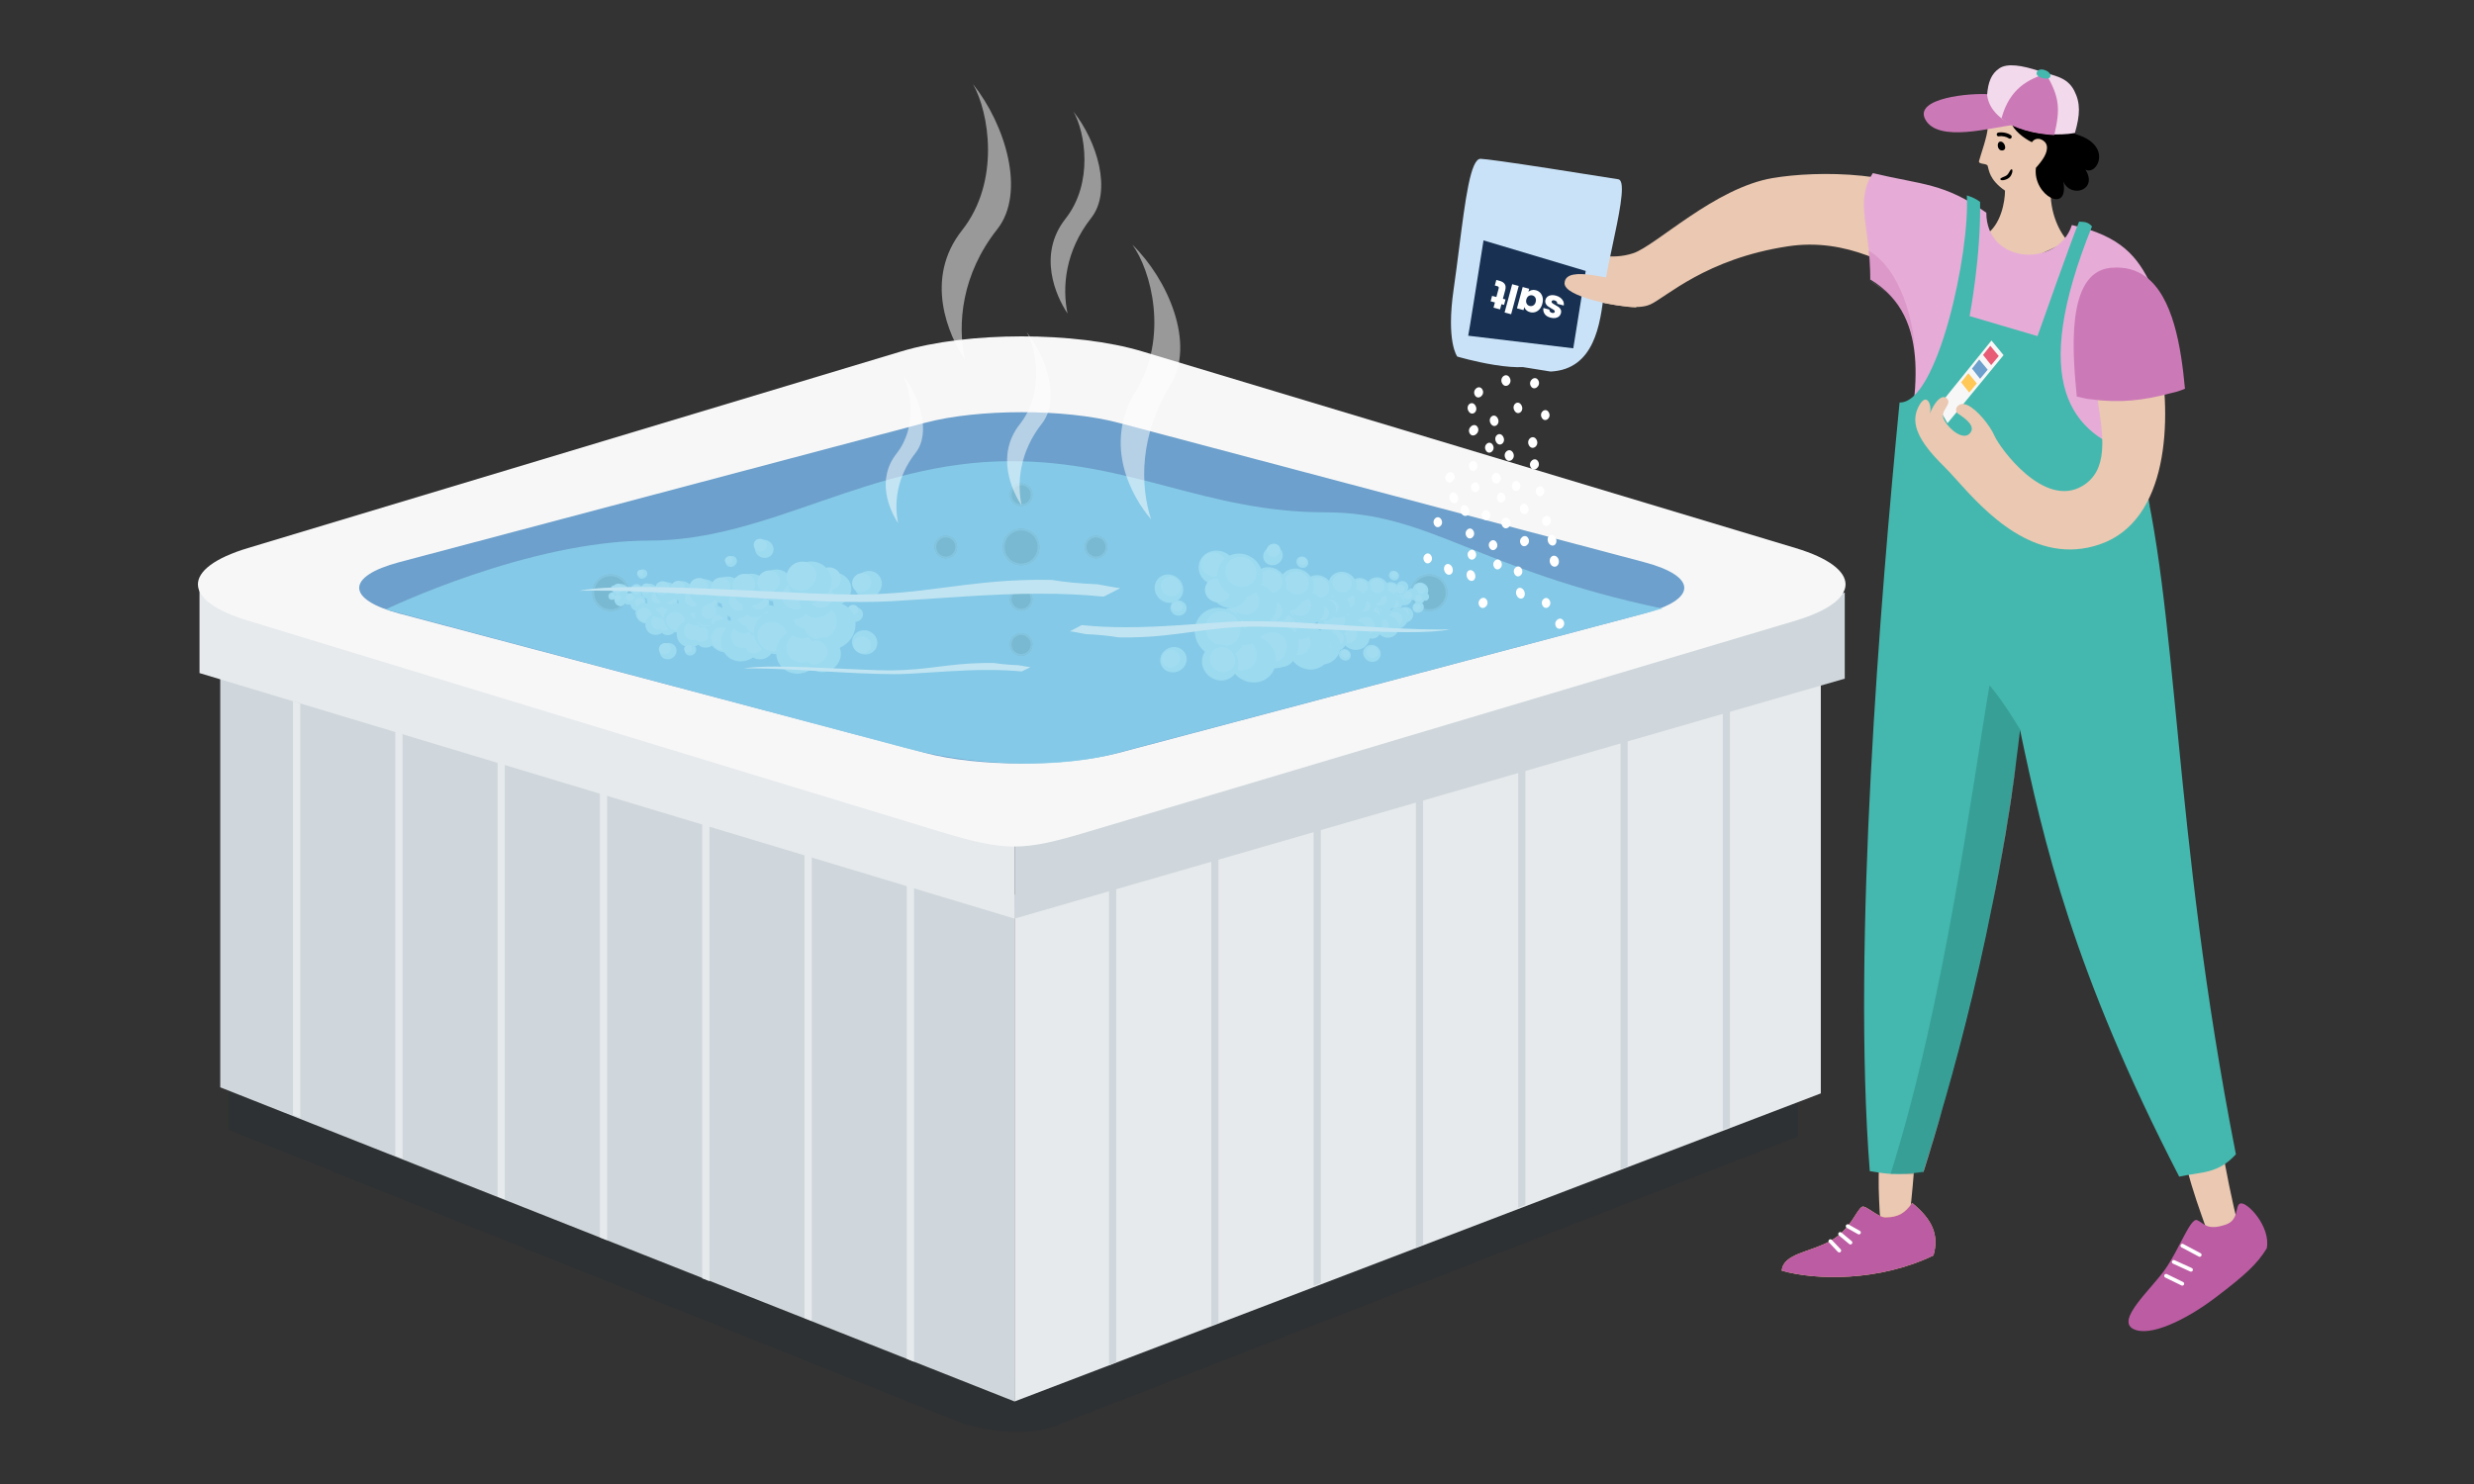 <svg width="1000" height="600" viewBox="0 0 1000 600" fill="none" xmlns="http://www.w3.org/2000/svg">
<rect x="0" y="0" width="1000" height="600" fill="#333333" stroke="none"/>
<path d="M92.51 456.938L389.15 575.636C389.15 575.636 412.987 583.308 429.041 575.636L726.818 459.613V441.226L409.582 557.88L92.51 434.317" fill="#2E3133"/>
<path d="M89.025 439.619V272.956L410.086 366.989V566.634L89.025 439.619Z" fill="#CFD7DC"/>
<path d="M410.086 566.634V361.726L735.982 262.781V442.075L410.086 566.634Z" fill="#E6EAED"/>
<path fill-rule="evenodd" clip-rule="evenodd" d="M699.273 455.65L699.273 287.404L696.355 288.342V456.695L699.273 455.65Z" fill="#CFD7DC"/>
<path fill-rule="evenodd" clip-rule="evenodd" d="M657.925 471.675L657.925 299.078L655.006 300.041V472.747L657.925 471.675Z" fill="#CFD7DC"/>
<path fill-rule="evenodd" clip-rule="evenodd" d="M616.574 487.22L616.574 310.755L613.655 311.739V488.316L616.574 487.22Z" fill="#CFD7DC"/>
<path fill-rule="evenodd" clip-rule="evenodd" d="M575.225 503.243L575.225 321.943L572.306 322.955V504.369L575.225 503.243Z" fill="#CFD7DC"/>
<path fill-rule="evenodd" clip-rule="evenodd" d="M533.875 518.788L533.875 334.104L530.956 335.134V519.935L533.875 518.788Z" fill="#CFD7DC"/>
<path fill-rule="evenodd" clip-rule="evenodd" d="M492.524 534.814L492.524 345.779L489.606 346.834V535.988L492.524 534.814Z" fill="#CFD7DC"/>
<path fill-rule="evenodd" clip-rule="evenodd" d="M451.175 550.84L451.175 357.454L448.256 358.533V552.041L451.175 550.84Z" fill="#CFD7DC"/>
<path fill-rule="evenodd" clip-rule="evenodd" d="M118.431 450.789L118.431 283.51L121.349 284.443V451.828L118.431 450.789Z" fill="#E6EAED"/>
<path fill-rule="evenodd" clip-rule="evenodd" d="M159.78 467.292L159.78 294.211L162.699 295.177V468.367L159.78 467.292Z" fill="#E6EAED"/>
<path fill-rule="evenodd" clip-rule="evenodd" d="M201.131 483.811L201.131 307.346L204.05 308.33V484.907L201.131 483.811Z" fill="#E6EAED"/>
<path fill-rule="evenodd" clip-rule="evenodd" d="M242.48 500.329L242.48 320.479L245.399 321.483V501.446L242.48 500.329Z" fill="#E6EAED"/>
<path fill-rule="evenodd" clip-rule="evenodd" d="M283.83 516.841L283.83 332.641L286.749 333.669V517.986L283.83 516.841Z" fill="#E6EAED"/>
<path fill-rule="evenodd" clip-rule="evenodd" d="M325.18 532.869L325.18 344.318L328.098 345.37V534.041L325.18 532.869Z" fill="#E6EAED"/>
<path fill-rule="evenodd" clip-rule="evenodd" d="M366.53 549.389L366.53 357.454L369.449 358.524V550.582L366.53 549.389Z" fill="#E6EAED"/>
<path d="M80.645 272.129V236.993L410.087 336.276V371.413L80.645 272.129Z" fill="#E6EAED"/>
<path d="M410.088 371.414V336.278L745.654 239.573V274.387L410.088 371.414Z" fill="#CFD7DC"/>
<path d="M100.169 250.917C73.277 242.82 73.277 229.692 100.169 221.596L364.294 142.073C391.187 133.976 434.788 133.976 461.681 142.073L725.806 221.596C752.698 229.692 752.698 242.82 725.806 250.917L440.065 336.19C413.172 344.287 406.678 344.287 379.786 336.19L100.169 250.917Z" fill="#F7F7F7"/>
<path d="M161.408 248.058C139.78 242.322 139.78 233.022 161.408 227.286L373.826 170.95C395.454 165.214 430.52 165.214 452.148 170.95L664.567 227.286C686.195 233.022 686.195 242.322 664.567 248.058L452.148 304.395C430.52 310.131 395.454 310.131 373.826 304.395L161.408 248.058Z" fill="#6DA0CC"/>
<g opacity="0.5">
<path d="M412.749 195.46C415.276 195.46 417.325 197.509 417.325 200.036C417.325 202.564 415.276 204.612 412.749 204.612C410.222 204.612 408.173 202.564 408.173 200.036C408.173 197.509 410.222 195.46 412.749 195.46Z" fill="black"/>
<path d="M412.749 196.164C410.614 196.164 408.877 197.901 408.877 200.036C408.877 202.171 410.614 203.908 412.749 203.908C414.884 203.908 416.621 202.171 416.621 200.036C416.621 197.901 414.884 196.164 412.749 196.164ZM412.749 195.46C415.276 195.46 417.325 197.509 417.325 200.036C417.325 202.564 415.276 204.612 412.749 204.612C410.222 204.612 408.173 202.564 408.173 200.036C408.173 197.509 410.222 195.46 412.749 195.46Z" fill="#707070"/>
<path d="M412.748 213.764C416.831 213.764 420.14 217.073 420.14 221.155C420.14 225.238 416.831 228.547 412.748 228.547C408.666 228.547 405.356 225.238 405.356 221.155C405.356 217.073 408.666 213.764 412.748 213.764Z" fill="black"/>
<path d="M412.748 214.468C409.061 214.468 406.06 217.468 406.06 221.155C406.06 224.843 409.061 227.843 412.748 227.843C416.436 227.843 419.436 224.843 419.436 221.155C419.436 217.468 416.436 214.468 412.748 214.468ZM412.748 213.764C416.831 213.764 420.14 217.073 420.14 221.155C420.14 225.238 416.831 228.547 412.748 228.547C408.666 228.547 405.356 225.238 405.356 221.155C405.356 217.073 408.666 213.764 412.748 213.764Z" fill="#707070"/>
<path d="M246.863 232.25C250.945 232.25 254.254 235.56 254.254 239.642C254.254 243.725 250.945 247.034 246.863 247.034C242.78 247.034 239.471 243.725 239.471 239.642C239.471 235.56 242.78 232.25 246.863 232.25Z" fill="black"/>
<path d="M246.863 232.954C243.175 232.954 240.175 235.955 240.175 239.642C240.175 243.33 243.175 246.33 246.863 246.33C250.55 246.33 253.55 243.33 253.55 239.642C253.55 235.955 250.55 232.954 246.863 232.954ZM246.863 232.25C250.945 232.25 254.254 235.56 254.254 239.642C254.254 243.725 250.945 247.034 246.863 247.034C242.78 247.034 239.471 243.725 239.471 239.642C239.471 235.56 242.78 232.25 246.863 232.25Z" fill="#707070"/>
<path d="M577.661 232.25C581.744 232.25 585.053 235.56 585.053 239.642C585.053 243.725 581.744 247.034 577.661 247.034C573.579 247.034 570.27 243.725 570.27 239.642C570.27 235.56 573.579 232.25 577.661 232.25Z" fill="black"/>
<path d="M577.661 232.954C573.974 232.954 570.974 235.955 570.974 239.642C570.974 243.33 573.974 246.33 577.661 246.33C581.349 246.33 584.349 243.33 584.349 239.642C584.349 235.955 581.349 232.954 577.661 232.954ZM577.661 232.25C581.744 232.25 585.053 235.56 585.053 239.642C585.053 243.725 581.744 247.034 577.661 247.034C573.579 247.034 570.27 243.725 570.27 239.642C570.27 235.56 573.579 232.25 577.661 232.25Z" fill="#707070"/>
<path d="M412.749 237.7C415.276 237.7 417.325 239.749 417.325 242.276C417.325 244.803 415.276 246.852 412.749 246.852C410.222 246.852 408.173 244.803 408.173 242.276C408.173 239.749 410.222 237.7 412.749 237.7Z" fill="black"/>
<path d="M412.749 238.404C410.614 238.404 408.877 240.141 408.877 242.276C408.877 244.411 410.614 246.148 412.749 246.148C414.884 246.148 416.621 244.411 416.621 242.276C416.621 240.141 414.884 238.404 412.749 238.404ZM412.749 237.7C415.276 237.7 417.325 239.749 417.325 242.276C417.325 244.803 415.276 246.852 412.749 246.852C410.222 246.852 408.173 244.803 408.173 242.276C408.173 239.749 410.222 237.7 412.749 237.7Z" fill="#707070"/>
<path d="M377.72 221.157C377.72 218.63 379.768 216.581 382.296 216.581C384.823 216.581 386.871 218.63 386.871 221.157C386.871 223.684 384.823 225.733 382.296 225.733C379.768 225.733 377.72 223.684 377.72 221.157Z" fill="black"/>
<path d="M378.424 221.157C378.424 223.292 380.161 225.029 382.296 225.029C384.431 225.029 386.168 223.292 386.168 221.157C386.168 219.022 384.431 217.285 382.296 217.285C380.161 217.285 378.424 219.022 378.424 221.157ZM377.72 221.157C377.72 218.63 379.768 216.581 382.296 216.581C384.823 216.581 386.871 218.63 386.871 221.157C386.871 223.684 384.823 225.733 382.296 225.733C379.768 225.733 377.72 223.684 377.72 221.157Z" fill="#707070"/>
<path d="M438.443 221.157C438.443 218.63 440.492 216.581 443.019 216.581C445.546 216.581 447.595 218.63 447.595 221.157C447.595 223.684 445.546 225.733 443.019 225.733C440.492 225.733 438.443 223.684 438.443 221.157Z" fill="black"/>
<path d="M439.147 221.157C439.147 223.292 440.884 225.029 443.019 225.029C445.154 225.029 446.891 223.292 446.891 221.157C446.891 219.022 445.154 217.285 443.019 217.285C440.884 217.285 439.147 219.022 439.147 221.157ZM438.443 221.157C438.443 218.63 440.492 216.581 443.019 216.581C445.546 216.581 447.595 218.63 447.595 221.157C447.595 223.684 445.546 225.733 443.019 225.733C440.492 225.733 438.443 223.684 438.443 221.157Z" fill="#707070"/>
<path d="M412.749 256.003C415.276 256.003 417.325 258.052 417.325 260.579C417.325 263.106 415.276 265.155 412.749 265.155C410.222 265.155 408.173 263.106 408.173 260.579C408.173 258.052 410.222 256.003 412.749 256.003Z" fill="black"/>
<path d="M412.749 256.707C410.614 256.707 408.877 258.444 408.877 260.579C408.877 262.714 410.614 264.451 412.749 264.451C414.884 264.451 416.621 262.714 416.621 260.579C416.621 258.444 414.884 256.707 412.749 256.707ZM412.749 256.003C415.276 256.003 417.325 258.052 417.325 260.579C417.325 263.106 415.276 265.155 412.749 265.155C410.222 265.155 408.173 263.106 408.173 260.579C408.173 258.052 410.222 256.003 412.749 256.003Z" fill="#707070"/>
</g>
<ellipse cx="1.629" cy="1.528" rx="1.629" ry="1.528" transform="matrix(0.904 -0.428 0.428 0.904 245.398 240.304)" fill="#E3F3F7"/>
<ellipse cx="1.151" cy="1.077" rx="1.151" ry="1.077" transform="matrix(0.904 -0.428 0.428 0.904 246.426 240.116)" fill="white"/>
<ellipse cx="1.165" cy="1.091" rx="1.165" ry="1.091" transform="matrix(0.435 -0.901 0.901 0.435 246.548 238.45)" fill="#E3F3F7"/>
<ellipse cx="0.821" cy="0.767" rx="0.821" ry="0.767" transform="matrix(0.435 -0.901 0.901 0.435 246.909 238.088)" fill="white"/>
<ellipse cx="3.043" cy="2.854" rx="3.043" ry="2.854" transform="matrix(0.879 -0.477 0.477 0.879 246.817 237.957)" fill="#E3F3F7"/>
<ellipse cx="2.141" cy="2.006" rx="2.141" ry="2.006" transform="matrix(0.879 -0.477 0.477 0.879 246.88 237.304)" fill="white"/>
<ellipse cx="3.238" cy="3.036" rx="3.238" ry="3.036" transform="matrix(0.879 -0.477 0.477 0.879 258.135 237.967)" fill="#E3F3F7"/>
<ellipse cx="2.282" cy="2.134" rx="2.282" ry="2.134" transform="matrix(0.879 -0.477 0.477 0.879 258.2 237.267)" fill="white"/>
<ellipse cx="3.036" cy="3.238" rx="3.036" ry="3.238" transform="matrix(0.284 -0.959 0.959 0.284 253.8 245.161)" fill="#E3F3F7"/>
<ellipse cx="2.134" cy="2.275" rx="2.134" ry="2.275" transform="matrix(0.284 -0.959 0.959 0.284 254.266 245.168)" fill="white"/>
<ellipse cx="2.807" cy="2.632" rx="2.807" ry="2.632" transform="matrix(0.983 -0.183 0.183 0.983 254.485 242.282)" fill="#E3F3F7"/>
<ellipse cx="1.972" cy="1.851" rx="1.972" ry="1.851" transform="matrix(0.983 -0.183 0.183 0.983 256.189 242.019)" fill="white"/>
<ellipse cx="2.437" cy="2.282" rx="2.437" ry="2.282" transform="matrix(0.983 -0.183 0.183 0.983 251.252 240.405)" fill="#E3F3F7"/>
<ellipse cx="1.717" cy="1.609" rx="1.717" ry="1.609" transform="matrix(0.983 -0.183 0.183 0.983 252.727 240.183)" fill="white"/>
<ellipse cx="2.087" cy="2.221" rx="2.087" ry="2.221" transform="matrix(0.521 -0.854 0.854 0.521 247.716 243.567)" fill="#E3F3F7"/>
<ellipse cx="1.468" cy="1.562" rx="1.468" ry="1.562" transform="matrix(0.521 -0.854 0.854 0.521 248.254 243.754)" fill="white"/>
<ellipse cx="2.073" cy="1.946" rx="2.073" ry="1.946" transform="matrix(0.93 -0.368 0.368 0.93 247.748 241.445)" fill="#E3F3F7"/>
<ellipse cx="1.454" cy="1.367" rx="1.454" ry="1.367" transform="matrix(0.93 -0.368 0.368 0.93 247.838 240.877)" fill="white"/>
<ellipse cx="2.37" cy="2.525" rx="2.37" ry="2.525" transform="matrix(0.87 -0.493 0.493 0.87 254.107 237.607)" fill="#E3F3F7"/>
<ellipse cx="1.663" cy="1.777" rx="1.663" ry="1.777" transform="matrix(0.87 -0.493 0.493 0.87 254.815 237.865)" fill="white"/>
<ellipse cx="2.369" cy="2.525" rx="2.369" ry="2.525" transform="matrix(0.999 -0.043 0.043 0.999 258.471 244.586)" fill="#E3F3F7"/>
<ellipse cx="1.663" cy="1.777" rx="1.663" ry="1.777" transform="matrix(0.999 -0.043 0.043 0.999 258.777 244.498)" fill="white"/>
<ellipse cx="4.046" cy="4.315" rx="4.046" ry="4.315" transform="matrix(0.638 -0.77 0.77 0.638 255.182 248.321)" fill="#E3F3F7"/>
<ellipse cx="2.841" cy="3.036" rx="2.841" ry="3.036" transform="matrix(0.638 -0.77 0.77 0.638 256.37 248.784)" fill="white"/>
<ellipse cx="4.524" cy="4.241" rx="4.524" ry="4.241" transform="matrix(0.812 -0.583 0.583 0.812 259.135 251.565)" fill="#E3F3F7"/>
<ellipse cx="3.177" cy="2.982" rx="3.177" ry="2.982" transform="matrix(0.812 -0.583 0.583 0.812 261.831 250.886)" fill="white"/>
<ellipse cx="3.783" cy="3.548" rx="3.783" ry="3.548" transform="matrix(0.812 -0.583 0.583 0.812 261.757 245.49)" fill="#E3F3F7"/>
<ellipse cx="2.659" cy="2.491" rx="2.659" ry="2.491" transform="matrix(0.812 -0.583 0.583 0.812 264.022 244.912)" fill="white"/>
<ellipse cx="4.82" cy="4.524" rx="4.82" ry="4.524" transform="matrix(0.812 -0.583 0.583 0.812 265.599 247.328)" fill="#E3F3F7"/>
<ellipse cx="3.393" cy="3.178" rx="3.393" ry="3.178" transform="matrix(0.812 -0.583 0.583 0.812 265.535 246.523)" fill="white"/>
<ellipse cx="3.487" cy="3.272" rx="3.487" ry="3.272" transform="matrix(0.812 -0.583 0.583 0.812 265.337 252.847)" fill="#E3F3F7"/>
<ellipse cx="2.45" cy="2.302" rx="2.45" ry="2.302" transform="matrix(0.812 -0.583 0.583 0.812 265.287 252.276)" fill="white"/>
<ellipse cx="4.019" cy="3.77" rx="4.019" ry="3.77" transform="matrix(0.812 -0.583 0.583 0.812 259.861 241.418)" fill="#E3F3F7"/>
<ellipse cx="2.827" cy="2.652" rx="2.827" ry="2.652" transform="matrix(0.812 -0.583 0.583 0.812 262.256 240.806)" fill="white"/>
<ellipse cx="3.42" cy="3.205" rx="3.42" ry="3.205" transform="matrix(0.952 -0.306 0.306 0.952 266.146 241.114)" fill="#E3F3F7"/>
<ellipse cx="2.403" cy="2.255" rx="2.403" ry="2.255" transform="matrix(0.952 -0.306 0.306 0.952 268.292 240.769)" fill="white"/>
<ellipse cx="4.241" cy="3.979" rx="4.241" ry="3.979" transform="matrix(0.906 -0.423 0.423 0.906 263.701 237.583)" fill="#E3F3F7"/>
<ellipse cx="2.982" cy="2.801" rx="2.982" ry="2.801" transform="matrix(0.906 -0.423 0.423 0.906 263.833 236.569)" fill="white"/>
<ellipse cx="4.187" cy="3.925" rx="4.187" ry="3.925" transform="matrix(0.879 -0.477 0.477 0.879 270.011 237.505)" fill="#E3F3F7"/>
<ellipse cx="2.942" cy="2.76" rx="2.942" ry="2.76" transform="matrix(0.879 -0.477 0.477 0.879 270.096 236.607)" fill="white"/>
<ellipse cx="3.056" cy="3.259" rx="3.056" ry="3.259" transform="matrix(0.999 -0.043 0.043 0.999 270.452 246.056)" fill="#E3F3F7"/>
<ellipse cx="2.147" cy="2.296" rx="2.147" ry="2.296" transform="matrix(0.999 -0.043 0.043 0.999 270.842 245.957)" fill="white"/>
<ellipse cx="5.224" cy="5.574" rx="5.224" ry="5.574" transform="matrix(0.638 -0.77 0.77 0.638 266.202 250.886)" fill="#E3F3F7"/>
<ellipse cx="3.676" cy="3.918" rx="3.676" ry="3.918" transform="matrix(0.638 -0.77 0.77 0.638 267.741 251.475)" fill="white"/>
<ellipse cx="5.837" cy="5.473" rx="5.837" ry="5.473" transform="matrix(0.812 -0.583 0.583 0.812 271.309 255.074)" fill="#E3F3F7"/>
<ellipse cx="4.106" cy="3.851" rx="4.106" ry="3.851" transform="matrix(0.812 -0.583 0.583 0.812 274.789 254.193)" fill="white"/>
<ellipse cx="4.887" cy="4.578" rx="4.887" ry="4.578" transform="matrix(0.812 -0.583 0.583 0.812 274.696 247.225)" fill="#E3F3F7"/>
<ellipse cx="3.433" cy="3.218" rx="3.433" ry="3.218" transform="matrix(0.812 -0.583 0.583 0.812 277.616 246.482)" fill="white"/>
<ellipse cx="6.227" cy="5.837" rx="6.227" ry="5.837" transform="matrix(0.812 -0.583 0.583 0.812 279.653 249.59)" fill="#E3F3F7"/>
<ellipse cx="4.376" cy="4.107" rx="4.376" ry="4.107" transform="matrix(0.812 -0.583 0.583 0.812 279.575 248.58)" fill="white"/>
<ellipse cx="4.504" cy="4.228" rx="4.504" ry="4.228" transform="matrix(0.812 -0.583 0.583 0.812 279.314 256.74)" fill="#E3F3F7"/>
<ellipse cx="3.171" cy="2.969" rx="3.171" ry="2.969" transform="matrix(0.812 -0.583 0.583 0.812 279.258 255.996)" fill="white"/>
<ellipse cx="5.197" cy="4.874" rx="5.197" ry="4.874" transform="matrix(0.812 -0.583 0.583 0.812 272.239 241.966)" fill="#E3F3F7"/>
<ellipse cx="3.655" cy="3.427" rx="3.655" ry="3.427" transform="matrix(0.812 -0.583 0.583 0.812 275.337 241.179)" fill="white"/>
<ellipse cx="4.416" cy="4.14" rx="4.416" ry="4.14" transform="matrix(0.952 -0.306 0.306 0.952 280.356 241.571)" fill="#E3F3F7"/>
<ellipse cx="3.11" cy="2.915" rx="3.11" ry="2.915" transform="matrix(0.952 -0.306 0.306 0.952 283.134 241.129)" fill="white"/>
<ellipse cx="5.48" cy="5.143" rx="5.48" ry="5.143" transform="matrix(0.906 -0.423 0.423 0.906 277.199 237.025)" fill="#E3F3F7"/>
<ellipse cx="3.857" cy="3.615" rx="3.857" ry="3.615" transform="matrix(0.906 -0.423 0.423 0.906 277.377 235.693)" fill="white"/>
<ellipse cx="5.931" cy="5.561" rx="5.931" ry="5.561" transform="matrix(0.822 -0.57 0.57 0.822 285.75 237.588)" fill="#E3F3F7"/>
<ellipse cx="4.167" cy="3.911" rx="4.167" ry="3.911" transform="matrix(0.822 -0.57 0.57 0.822 285.693 236.585)" fill="white"/>
<ellipse cx="4.51" cy="4.228" rx="4.51" ry="4.228" transform="matrix(0.957 -0.289 0.289 0.957 279.826 245.83)" fill="#E3F3F7"/>
<ellipse cx="3.171" cy="2.976" rx="3.171" ry="2.976" transform="matrix(0.957 -0.289 0.289 0.957 282.649 245.378)" fill="white"/>
<ellipse cx="3.797" cy="4.053" rx="3.797" ry="4.053" transform="matrix(0.988 -0.151 0.151 0.988 286.329 248.977)" fill="#E3F3F7"/>
<ellipse cx="2.672" cy="2.848" rx="2.672" ry="2.848" transform="matrix(0.988 -0.151 0.151 0.988 287.021 249.012)" fill="white"/>
<ellipse cx="6.49" cy="6.92" rx="6.49" ry="6.92" transform="matrix(0.55 -0.835 0.835 0.55 283.663 258.722)" fill="#E3F3F7"/>
<ellipse cx="4.564" cy="4.867" rx="4.564" ry="4.867" transform="matrix(0.55 -0.835 0.835 0.55 285.426 259.336)" fill="white"/>
<ellipse cx="8.563" cy="8.031" rx="8.563" ry="8.031" transform="matrix(0.744 -0.669 0.669 0.744 288.155 258.891)" fill="#E3F3F7"/>
<ellipse cx="5.103" cy="4.786" rx="5.103" ry="4.786" transform="matrix(0.744 -0.669 0.669 0.744 293.335 256.925)" fill="white"/>
<ellipse cx="6.065" cy="5.689" rx="6.065" ry="5.689" transform="matrix(0.744 -0.669 0.669 0.744 292.875 249.852)" fill="#E3F3F7"/>
<ellipse cx="4.268" cy="3.999" rx="4.268" ry="3.999" transform="matrix(0.744 -0.669 0.669 0.744 296.27 248.768)" fill="white"/>
<ellipse cx="7.735" cy="7.257" rx="7.735" ry="7.257" transform="matrix(0.744 -0.669 0.669 0.744 299.432 251.907)" fill="#E3F3F7"/>
<ellipse cx="5.439" cy="5.103" rx="5.439" ry="5.103" transform="matrix(0.744 -0.669 0.669 0.744 299.053 250.94)" fill="white"/>
<ellipse cx="5.594" cy="5.251" rx="5.594" ry="5.251" transform="matrix(0.744 -0.669 0.669 0.744 299.842 261.032)" fill="#E3F3F7"/>
<ellipse cx="3.938" cy="3.689" rx="3.938" ry="3.689" transform="matrix(0.744 -0.669 0.669 0.744 299.567 260.326)" fill="white"/>
<ellipse cx="6.456" cy="6.052" rx="6.456" ry="6.052" transform="matrix(0.744 -0.669 0.669 0.744 289.151 243.65)" fill="#E3F3F7"/>
<ellipse cx="4.537" cy="4.255" rx="4.537" ry="4.255" transform="matrix(0.744 -0.669 0.669 0.744 292.761 242.495)" fill="white"/>
<ellipse cx="5.486" cy="5.15" rx="5.486" ry="5.15" transform="matrix(0.913 -0.409 0.409 0.913 298.407 241.795)" fill="#E3F3F7"/>
<ellipse cx="3.857" cy="3.622" rx="3.857" ry="3.622" transform="matrix(0.913 -0.409 0.409 0.913 301.869 241.163)" fill="white"/>
<ellipse cx="6.813" cy="6.389" rx="6.813" ry="6.389" transform="matrix(0.854 -0.52 0.52 0.854 294.154 236.533)" fill="#E3F3F7"/>
<ellipse cx="4.786" cy="4.49" rx="4.786" ry="4.49" transform="matrix(0.854 -0.52 0.52 0.854 294.22 235.215)" fill="white"/>
<ellipse cx="3.46" cy="3.245" rx="3.46" ry="3.245" transform="matrix(0.854 -0.52 0.52 0.854 265.428 262.3)" fill="#E3F3F7"/>
<ellipse cx="2.43" cy="2.282" rx="2.43" ry="2.282" transform="matrix(0.854 -0.52 0.52 0.854 265.452 261.637)" fill="white"/>
<ellipse cx="2.376" cy="2.148" rx="2.376" ry="2.148" transform="matrix(0.831 -0.557 0.557 0.831 275.929 262.374)" fill="#E3F3F7"/>
<ellipse cx="1.669" cy="1.508" rx="1.669" ry="1.508" transform="matrix(0.831 -0.557 0.557 0.831 275.922 261.969)" fill="white"/>
<ellipse cx="2.376" cy="2.148" rx="2.376" ry="2.148" transform="matrix(0.831 -0.557 0.557 0.831 292.395 226.532)" fill="#E3F3F7"/>
<ellipse cx="1.669" cy="1.508" rx="1.669" ry="1.508" transform="matrix(0.831 -0.557 0.557 0.831 292.387 226.118)" fill="white"/>
<ellipse cx="1.999" cy="1.804" rx="1.999" ry="1.804" transform="matrix(0.831 -0.557 0.557 0.831 257.011 231.711)" fill="#E3F3F7"/>
<ellipse cx="1.407" cy="1.272" rx="1.407" ry="1.272" transform="matrix(0.831 -0.557 0.557 0.831 257.001 231.379)" fill="white"/>
<ellipse cx="6.718" cy="6.301" rx="6.718" ry="6.301" transform="matrix(0.822 -0.57 0.57 0.822 304.362 235.343)" fill="#E3F3F7"/>
<ellipse cx="4.726" cy="4.43" rx="4.726" ry="4.43" transform="matrix(0.822 -0.57 0.57 0.822 304.308 234.2)" fill="white"/>
<ellipse cx="4.907" cy="5.238" rx="4.907" ry="5.238" transform="matrix(0.988 -0.151 0.151 0.988 305.471 249.002)" fill="#E3F3F7"/>
<ellipse cx="3.453" cy="3.683" rx="3.453" ry="3.683" transform="matrix(0.988 -0.151 0.151 0.988 306.354 249.053)" fill="white"/>
<ellipse cx="8.388" cy="8.94" rx="8.388" ry="8.94" transform="matrix(0.55 -0.835 0.835 0.55 301.51 258.037)" fill="#E3F3F7"/>
<ellipse cx="5.897" cy="6.287" rx="5.897" ry="6.287" transform="matrix(0.55 -0.835 0.835 0.55 303.779 258.843)" fill="white"/>
<ellipse cx="9.371" cy="8.785" rx="9.371" ry="8.785" transform="matrix(0.744 -0.669 0.669 0.744 309.997 263.064)" fill="#E3F3F7"/>
<ellipse cx="6.591" cy="6.18" rx="6.591" ry="6.18" transform="matrix(0.744 -0.669 0.669 0.744 315.229 261.395)" fill="white"/>
<ellipse cx="4.867" cy="5.19" rx="4.867" ry="5.19" transform="matrix(0.378 -0.926 0.926 0.378 342.852 262.257)" fill="#E3F3F7"/>
<ellipse cx="3.42" cy="3.649" rx="3.42" ry="3.649" transform="matrix(0.378 -0.926 0.926 0.378 343.838 262.45)" fill="white"/>
<ellipse cx="3.157" cy="2.962" rx="3.157" ry="2.962" transform="matrix(0.983 -0.186 0.186 0.983 342.033 246.126)" fill="#E3F3F7"/>
<ellipse cx="2.221" cy="2.08" rx="2.221" ry="2.08" transform="matrix(0.983 -0.186 0.186 0.983 342.226 244.977)" fill="white"/>
<ellipse cx="7.109" cy="6.665" rx="7.109" ry="6.665" transform="matrix(0.983 -0.186 0.186 0.983 328.775 232.991)" fill="#E3F3F7"/>
<ellipse cx="4.995" cy="4.686" rx="4.995" ry="4.686" transform="matrix(0.983 -0.186 0.186 0.983 329.198 230.411)" fill="white"/>
<ellipse cx="7.836" cy="7.351" rx="7.836" ry="7.351" transform="matrix(0.744 -0.669 0.669 0.744 313.929 250.148)" fill="#E3F3F7"/>
<ellipse cx="5.513" cy="5.17" rx="5.513" ry="5.17" transform="matrix(0.744 -0.669 0.669 0.744 318.306 248.741)" fill="white"/>
<ellipse cx="9.997" cy="9.371" rx="9.997" ry="9.371" transform="matrix(0.744 -0.669 0.669 0.744 322.396 252.775)" fill="#E3F3F7"/>
<ellipse cx="7.028" cy="6.591" rx="7.028" ry="6.591" transform="matrix(0.744 -0.669 0.669 0.744 321.894 251.543)" fill="white"/>
<ellipse cx="5.715" cy="5.359" rx="5.715" ry="5.359" transform="matrix(0.744 -0.669 0.669 0.744 343.081 236.183)" fill="#E3F3F7"/>
<ellipse cx="4.019" cy="3.77" rx="4.019" ry="3.77" transform="matrix(0.744 -0.669 0.669 0.744 342.801 235.471)" fill="white"/>
<ellipse cx="3.622" cy="3.857" rx="3.622" ry="3.857" transform="matrix(0.487 -0.873 0.873 0.487 303.772 223.192)" fill="#E3F3F7"/>
<ellipse cx="2.545" cy="2.713" rx="2.545" ry="2.713" transform="matrix(0.487 -0.873 0.873 0.487 303.711 221.323)" fill="white"/>
<ellipse cx="7.23" cy="6.779" rx="7.23" ry="6.779" transform="matrix(0.744 -0.669 0.669 0.744 322.93 264.574)" fill="#E3F3F7"/>
<ellipse cx="5.083" cy="4.766" rx="5.083" ry="4.766" transform="matrix(0.744 -0.669 0.669 0.744 322.576 263.673)" fill="white"/>
<ellipse cx="8.334" cy="7.816" rx="8.334" ry="7.816" transform="matrix(0.744 -0.669 0.669 0.744 309.122 242.118)" fill="#E3F3F7"/>
<ellipse cx="5.864" cy="5.5" rx="5.864" ry="5.5" transform="matrix(0.744 -0.669 0.669 0.744 313.776 240.631)" fill="white"/>
<ellipse cx="7.088" cy="6.652" rx="7.088" ry="6.652" transform="matrix(0.913 -0.409 0.409 0.913 321.064 239.723)" fill="#E3F3F7"/>
<ellipse cx="4.988" cy="4.679" rx="4.988" ry="4.679" transform="matrix(0.913 -0.409 0.409 0.913 325.532 238.917)" fill="white"/>
<ellipse cx="8.798" cy="8.254" rx="8.798" ry="8.254" transform="matrix(0.854 -0.52 0.52 0.854 315.582 232.937)" fill="#E3F3F7"/>
<ellipse cx="6.186" cy="5.803" rx="6.186" ry="5.803" transform="matrix(0.854 -0.52 0.52 0.854 315.65 231.226)" fill="white"/>
<ellipse cx="1.604" cy="1.703" rx="1.604" ry="1.703" transform="matrix(0.428 -0.904 0.904 0.428 573.718 241.964)" fill="#E3F3F7"/>
<ellipse cx="1.129" cy="1.201" rx="1.129" ry="1.201" transform="matrix(0.428 -0.904 0.904 0.428 573.316 241.704)" fill="white"/>
<ellipse cx="1.138" cy="1.219" rx="1.138" ry="1.219" transform="matrix(0.901 -0.435 0.435 0.901 573.317 239.936)" fill="#E3F3F7"/>
<ellipse cx="0.806" cy="0.851" rx="0.806" ry="0.851" transform="matrix(0.901 -0.435 0.435 0.901 573.373 239.508)" fill="white"/>
<ellipse cx="2.984" cy="3.181" rx="2.984" ry="3.181" transform="matrix(0.477 -0.879 0.879 0.477 569.967 239.667)" fill="#E3F3F7"/>
<ellipse cx="2.097" cy="2.231" rx="2.097" ry="2.231" transform="matrix(0.477 -0.879 0.879 0.477 571.245 238.862)" fill="white"/>
<ellipse cx="3.172" cy="3.387" rx="3.172" ry="3.387" transform="matrix(0.477 -0.879 0.879 0.477 557.832 239.713)" fill="#E3F3F7"/>
<ellipse cx="2.231" cy="2.384" rx="2.231" ry="2.384" transform="matrix(0.477 -0.879 0.879 0.477 559.203 238.858)" fill="white"/>
<ellipse cx="3.378" cy="3.173" rx="3.378" ry="3.173" transform="matrix(0.959 -0.284 0.284 0.959 563.759 246.47)" fill="#E3F3F7"/>
<ellipse cx="2.375" cy="2.232" rx="2.375" ry="2.232" transform="matrix(0.959 -0.284 0.284 0.959 564.288 246.6)" fill="white"/>
<ellipse cx="2.751" cy="2.939" rx="2.751" ry="2.939" transform="matrix(0.183 -0.983 0.983 0.183 564.301 244.182)" fill="#E3F3F7"/>
<ellipse cx="1.936" cy="2.061" rx="1.936" ry="2.061" transform="matrix(0.183 -0.983 0.983 0.183 563.172 243.785)" fill="white"/>
<ellipse cx="2.393" cy="2.545" rx="2.393" ry="2.545" transform="matrix(0.183 -0.983 0.983 0.183 567.985 242.153)" fill="#E3F3F7"/>
<ellipse cx="1.676" cy="1.792" rx="1.676" ry="1.792" transform="matrix(0.183 -0.983 0.983 0.183 566.996 241.837)" fill="white"/>
<ellipse cx="2.321" cy="2.178" rx="2.321" ry="2.178" transform="matrix(0.854 -0.521 0.521 0.854 570.13 244.912)" fill="#E3F3F7"/>
<ellipse cx="1.631" cy="1.532" rx="1.631" ry="1.532" transform="matrix(0.854 -0.521 0.521 0.854 570.59 245.197)" fill="white"/>
<ellipse cx="2.034" cy="2.169" rx="2.034" ry="2.169" transform="matrix(0.368 -0.93 0.93 0.368 570.873 243.166)" fill="#E3F3F7"/>
<ellipse cx="1.425" cy="1.523" rx="1.425" ry="1.523" transform="matrix(0.368 -0.93 0.93 0.368 571.56 242.507)" fill="white"/>
<ellipse cx="2.635" cy="2.473" rx="2.635" ry="2.473" transform="matrix(0.493 -0.87 0.87 0.493 563.297 238.58)" fill="#E3F3F7"/>
<ellipse cx="1.855" cy="1.738" rx="1.855" ry="1.738" transform="matrix(0.493 -0.87 0.87 0.493 563.632 238.943)" fill="white"/>
<ellipse cx="2.635" cy="2.473" rx="2.635" ry="2.473" transform="matrix(0.043 -0.999 0.999 0.043 562.246 245.928)" fill="#E3F3F7"/>
<ellipse cx="1.855" cy="1.738" rx="1.855" ry="1.738" transform="matrix(0.043 -0.999 0.999 0.043 561.988 245.933)" fill="white"/>
<ellipse cx="4.508" cy="4.23" rx="4.508" ry="4.23" transform="matrix(0.77 -0.638 0.638 0.77 558.592 249.603)" fill="#E3F3F7"/>
<ellipse cx="3.172" cy="2.975" rx="3.172" ry="2.975" transform="matrix(0.77 -0.638 0.638 0.77 559.478 250.244)" fill="white"/>
<ellipse cx="4.427" cy="4.723" rx="4.427" ry="4.723" transform="matrix(0.583 -0.812 0.812 0.583 554.307 254.17)" fill="#E3F3F7"/>
<ellipse cx="3.119" cy="3.325" rx="3.119" ry="3.325" transform="matrix(0.583 -0.812 0.812 0.583 553.673 253.276)" fill="white"/>
<ellipse cx="3.71" cy="3.952" rx="3.71" ry="3.952" transform="matrix(0.583 -0.812 0.812 0.583 552.761 247.711)" fill="#E3F3F7"/>
<ellipse cx="2.608" cy="2.778" rx="2.608" ry="2.778" transform="matrix(0.583 -0.812 0.812 0.583 552.241 246.966)" fill="white"/>
<ellipse cx="4.723" cy="5.036" rx="4.723" ry="5.036" transform="matrix(0.583 -0.812 0.812 0.583 547.054 249.759)" fill="#E3F3F7"/>
<ellipse cx="3.325" cy="3.54" rx="3.325" ry="3.54" transform="matrix(0.583 -0.812 0.812 0.583 549.456 248.746)" fill="white"/>
<ellipse cx="3.414" cy="3.647" rx="3.414" ry="3.647" transform="matrix(0.583 -0.812 0.812 0.583 549.502 255.375)" fill="#E3F3F7"/>
<ellipse cx="2.402" cy="2.563" rx="2.402" ry="2.563" transform="matrix(0.583 -0.812 0.812 0.583 551.239 254.631)" fill="white"/>
<ellipse cx="3.943" cy="4.203" rx="3.943" ry="4.203" transform="matrix(0.583 -0.812 0.812 0.583 554.363 243.496)" fill="#E3F3F7"/>
<ellipse cx="2.769" cy="2.957" rx="2.769" ry="2.957" transform="matrix(0.583 -0.812 0.812 0.583 553.801 242.71)" fill="white"/>
<ellipse cx="3.352" cy="3.575" rx="3.352" ry="3.575" transform="matrix(0.306 -0.952 0.952 0.306 550.429 243.016)" fill="#E3F3F7"/>
<ellipse cx="2.357" cy="2.518" rx="2.357" ry="2.518" transform="matrix(0.306 -0.952 0.952 0.306 549.32 242.524)" fill="white"/>
<ellipse cx="4.158" cy="4.436" rx="4.158" ry="4.436" transform="matrix(0.423 -0.906 0.906 0.423 550.973 239.493)" fill="#E3F3F7"/>
<ellipse cx="2.922" cy="3.118" rx="2.922" ry="3.118" transform="matrix(0.423 -0.906 0.906 0.423 552.596 238.265)" fill="white"/>
<ellipse cx="4.104" cy="4.373" rx="4.104" ry="4.373" transform="matrix(0.477 -0.879 0.879 0.477 544.015 239.35)" fill="#E3F3F7"/>
<ellipse cx="2.886" cy="3.074" rx="2.886" ry="3.074" transform="matrix(0.477 -0.879 0.879 0.477 545.781 238.238)" fill="white"/>
<ellipse cx="3.406" cy="3.199" rx="3.406" ry="3.199" transform="matrix(0.043 -0.999 0.999 0.043 549.7 247.381)" fill="#E3F3F7"/>
<ellipse cx="2.402" cy="2.249" rx="2.402" ry="2.249" transform="matrix(0.043 -0.999 0.999 0.043 549.359 247.387)" fill="white"/>
<ellipse cx="5.825" cy="5.467" rx="5.825" ry="5.467" transform="matrix(0.77 -0.638 0.638 0.77 544.967 252.122)" fill="#E3F3F7"/>
<ellipse cx="4.095" cy="3.844" rx="4.095" ry="3.844" transform="matrix(0.77 -0.638 0.638 0.77 546.123 252.959)" fill="white"/>
<ellipse cx="5.726" cy="6.103" rx="5.726" ry="6.103" transform="matrix(0.583 -0.812 0.812 0.583 539.423 258.012)" fill="#E3F3F7"/>
<ellipse cx="4.024" cy="4.292" rx="4.024" ry="4.292" transform="matrix(0.583 -0.812 0.812 0.583 538.607 256.861)" fill="white"/>
<ellipse cx="4.785" cy="5.108" rx="4.785" ry="5.108" transform="matrix(0.583 -0.812 0.812 0.583 537.438 249.683)" fill="#E3F3F7"/>
<ellipse cx="3.37" cy="3.593" rx="3.37" ry="3.593" transform="matrix(0.583 -0.812 0.812 0.583 536.762 248.72)" fill="white"/>
<ellipse cx="6.103" cy="6.506" rx="6.103" ry="6.506" transform="matrix(0.583 -0.812 0.812 0.583 530.065 252.322)" fill="#E3F3F7"/>
<ellipse cx="4.293" cy="4.579" rx="4.293" ry="4.579" transform="matrix(0.583 -0.812 0.812 0.583 533.17 251.022)" fill="white"/>
<ellipse cx="4.418" cy="4.705" rx="4.418" ry="4.705" transform="matrix(0.583 -0.812 0.812 0.583 533.237 259.562)" fill="#E3F3F7"/>
<ellipse cx="3.101" cy="3.307" rx="3.101" ry="3.307" transform="matrix(0.583 -0.812 0.812 0.583 535.483 258.613)" fill="white"/>
<ellipse cx="5.09" cy="5.43" rx="5.09" ry="5.43" transform="matrix(0.583 -0.812 0.812 0.583 539.498 244.229)" fill="#E3F3F7"/>
<ellipse cx="3.585" cy="3.817" rx="3.585" ry="3.817" transform="matrix(0.583 -0.812 0.812 0.583 538.774 243.187)" fill="white"/>
<ellipse cx="4.329" cy="4.615" rx="4.329" ry="4.615" transform="matrix(0.306 -0.952 0.952 0.306 534.442 243.614)" fill="#E3F3F7"/>
<ellipse cx="3.047" cy="3.244" rx="3.047" ry="3.244" transform="matrix(0.306 -0.952 0.952 0.306 533.027 242.973)" fill="white"/>
<ellipse cx="5.377" cy="5.726" rx="5.377" ry="5.726" transform="matrix(0.423 -0.906 0.906 0.423 535.141 239.051)" fill="#E3F3F7"/>
<ellipse cx="3.782" cy="4.032" rx="3.782" ry="4.032" transform="matrix(0.423 -0.906 0.906 0.423 537.229 237.478)" fill="white"/>
<ellipse cx="5.816" cy="6.201" rx="5.816" ry="6.201" transform="matrix(0.57 -0.822 0.822 0.57 524.244 239.723)" fill="#E3F3F7"/>
<ellipse cx="4.086" cy="4.355" rx="4.086" ry="4.355" transform="matrix(0.57 -0.822 0.822 0.57 527.157 238.433)" fill="white"/>
<ellipse cx="4.418" cy="4.713" rx="4.418" ry="4.713" transform="matrix(0.289 -0.957 0.957 0.289 535.153 248.138)" fill="#E3F3F7"/>
<ellipse cx="3.11" cy="3.316" rx="3.11" ry="3.316" transform="matrix(0.289 -0.957 0.957 0.289 533.657 247.495)" fill="white"/>
<ellipse cx="4.239" cy="3.97" rx="4.239" ry="3.97" transform="matrix(0.151 -0.988 0.988 0.151 531.369 250.272)" fill="#E3F3F7"/>
<ellipse cx="2.975" cy="2.796" rx="2.975" ry="2.796" transform="matrix(0.151 -0.988 0.988 0.151 531.185 250.488)" fill="white"/>
<ellipse cx="7.232" cy="6.784" rx="7.232" ry="6.784" transform="matrix(0.835 -0.55 0.55 0.835 524.948 260.074)" fill="#E3F3F7"/>
<ellipse cx="5.09" cy="4.768" rx="5.09" ry="4.768" transform="matrix(0.835 -0.55 0.55 0.835 526.399 260.976)" fill="white"/>
<ellipse cx="8.397" cy="8.952" rx="8.397" ry="8.952" transform="matrix(0.669 -0.744 0.744 0.669 516.936 262.304)" fill="#E3F3F7"/>
<ellipse cx="5" cy="5.332" rx="5" ry="5.332" transform="matrix(0.669 -0.744 0.744 0.669 517.339 259.805)" fill="white"/>
<ellipse cx="5.95" cy="6.345" rx="5.95" ry="6.345" transform="matrix(0.669 -0.744 0.744 0.669 516.192 252.531)" fill="#E3F3F7"/>
<ellipse cx="4.185" cy="4.463" rx="4.185" ry="4.463" transform="matrix(0.669 -0.744 0.744 0.669 515.671 251.169)" fill="white"/>
<ellipse cx="7.581" cy="8.083" rx="7.581" ry="8.083" transform="matrix(0.669 -0.744 0.744 0.669 506.547 254.881)" fill="#E3F3F7"/>
<ellipse cx="5.332" cy="5.69" rx="5.332" ry="5.69" transform="matrix(0.669 -0.744 0.744 0.669 510.792 253.592)" fill="white"/>
<ellipse cx="5.484" cy="5.852" rx="5.484" ry="5.852" transform="matrix(0.669 -0.744 0.744 0.669 509.693 264.154)" fill="#E3F3F7"/>
<ellipse cx="3.853" cy="4.113" rx="3.853" ry="4.113" transform="matrix(0.669 -0.744 0.744 0.669 512.783 263.205)" fill="white"/>
<ellipse cx="6.327" cy="6.748" rx="6.327" ry="6.748" transform="matrix(0.669 -0.744 0.744 0.669 519.426 246.091)" fill="#E3F3F7"/>
<ellipse cx="4.445" cy="4.741" rx="4.445" ry="4.741" transform="matrix(0.669 -0.744 0.744 0.669 518.888 244.639)" fill="white"/>
<ellipse cx="5.377" cy="5.735" rx="5.377" ry="5.735" transform="matrix(0.409 -0.913 0.913 0.409 513.112 244.036)" fill="#E3F3F7"/>
<ellipse cx="3.782" cy="4.032" rx="3.782" ry="4.032" transform="matrix(0.409 -0.913 0.913 0.409 511.723 243.175)" fill="white"/>
<ellipse cx="6.676" cy="7.115" rx="6.676" ry="7.115" transform="matrix(0.52 -0.854 0.854 0.52 514.435 238.685)" fill="#E3F3F7"/>
<ellipse cx="4.696" cy="5.009" rx="4.696" ry="5.009" transform="matrix(0.52 -0.854 0.854 0.52 517.517 237.053)" fill="white"/>
<ellipse cx="3.388" cy="3.611" rx="3.388" ry="3.611" transform="matrix(0.52 -0.854 0.854 0.52 549.689 265.183)" fill="#E3F3F7"/>
<ellipse cx="2.384" cy="2.545" rx="2.384" ry="2.545" transform="matrix(0.52 -0.854 0.854 0.52 551.258 264.353)" fill="white"/>
<ellipse cx="2.249" cy="2.482" rx="2.249" ry="2.482" transform="matrix(0.557 -0.831 0.831 0.557 540.283 265.253)" fill="#E3F3F7"/>
<ellipse cx="1.577" cy="1.747" rx="1.577" ry="1.747" transform="matrix(0.557 -0.831 0.831 0.557 541.418 264.694)" fill="white"/>
<ellipse cx="2.249" cy="2.482" rx="2.249" ry="2.482" transform="matrix(0.557 -0.831 0.831 0.557 523.087 227.789)" fill="#E3F3F7"/>
<ellipse cx="1.577" cy="1.747" rx="1.577" ry="1.747" transform="matrix(0.557 -0.831 0.831 0.557 524.214 227.228)" fill="white"/>
<ellipse cx="1.891" cy="2.088" rx="1.891" ry="2.088" transform="matrix(0.557 -0.831 0.831 0.557 560.672 233.129)" fill="#E3F3F7"/>
<ellipse cx="1.326" cy="1.47" rx="1.326" ry="1.47" transform="matrix(0.557 -0.831 0.831 0.557 561.628 232.656)" fill="white"/>
<ellipse cx="6.587" cy="7.026" rx="6.587" ry="7.026" transform="matrix(0.57 -0.822 0.822 0.57 503.515 237.479)" fill="#E3F3F7"/>
<ellipse cx="4.633" cy="4.938" rx="4.633" ry="4.938" transform="matrix(0.57 -0.822 0.822 0.57 506.805 236.021)" fill="white"/>
<ellipse cx="5.476" cy="5.135" rx="5.476" ry="5.135" transform="matrix(0.151 -0.988 0.988 0.151 510.813 250.154)" fill="#E3F3F7"/>
<ellipse cx="3.845" cy="3.611" rx="3.845" ry="3.611" transform="matrix(0.151 -0.988 0.988 0.151 510.582 250.417)" fill="white"/>
<ellipse cx="9.346" cy="8.764" rx="9.346" ry="8.764" transform="matrix(0.835 -0.55 0.55 0.835 503.08 259.099)" fill="#E3F3F7"/>
<ellipse cx="6.569" cy="6.166" rx="6.569" ry="6.166" transform="matrix(0.835 -0.55 0.55 0.835 504.952 260.289)" fill="white"/>
<ellipse cx="9.185" cy="9.795" rx="9.185" ry="9.795" transform="matrix(0.669 -0.744 0.744 0.669 492.75 266.771)" fill="#E3F3F7"/>
<ellipse cx="6.461" cy="6.891" rx="6.461" ry="6.891" transform="matrix(0.669 -0.744 0.744 0.669 491.948 264.673)" fill="white"/>
<ellipse cx="5.421" cy="5.081" rx="5.421" ry="5.081" transform="matrix(0.926 -0.378 0.378 0.926 467.379 264.072)" fill="#E3F3F7"/>
<ellipse cx="3.808" cy="3.576" rx="3.808" ry="3.576" transform="matrix(0.926 -0.378 0.378 0.926 468.349 264.481)" fill="white"/>
<ellipse cx="3.092" cy="3.298" rx="3.092" ry="3.298" transform="matrix(0.186 -0.983 0.983 0.186 472.534 248.262)" fill="#E3F3F7"/>
<ellipse cx="2.178" cy="2.321" rx="2.178" ry="2.321" transform="matrix(0.186 -0.983 0.983 0.186 473.078 246.946)" fill="white"/>
<ellipse cx="6.963" cy="7.429" rx="6.963" ry="7.429" transform="matrix(0.186 -0.983 0.983 0.186 483.281 235.06)" fill="#E3F3F7"/>
<ellipse cx="4.902" cy="5.224" rx="4.902" ry="5.224" transform="matrix(0.186 -0.983 0.983 0.186 484.513 232.077)" fill="white"/>
<ellipse cx="7.68" cy="8.191" rx="7.68" ry="8.191" transform="matrix(0.669 -0.744 0.744 0.669 491.216 253.057)" fill="#E3F3F7"/>
<ellipse cx="5.404" cy="5.762" rx="5.404" ry="5.762" transform="matrix(0.669 -0.744 0.744 0.669 490.547 251.298)" fill="white"/>
<ellipse cx="9.795" cy="10.449" rx="9.795" ry="10.449" transform="matrix(0.669 -0.744 0.744 0.669 478.74 256.103)" fill="#E3F3F7"/>
<ellipse cx="6.891" cy="7.348" rx="6.891" ry="7.348" transform="matrix(0.669 -0.744 0.744 0.669 484.245 254.414)" fill="white"/>
<ellipse cx="5.601" cy="5.968" rx="5.601" ry="5.968" transform="matrix(0.669 -0.744 0.744 0.669 464.31 238.187)" fill="#E3F3F7"/>
<ellipse cx="3.934" cy="4.203" rx="3.934" ry="4.203" transform="matrix(0.669 -0.744 0.744 0.669 467.446 237.235)" fill="white"/>
<ellipse cx="4.032" cy="3.782" rx="4.032" ry="3.782" transform="matrix(0.873 -0.487 0.487 0.873 509.184 223.385)" fill="#E3F3F7"/>
<ellipse cx="2.841" cy="2.662" rx="2.841" ry="2.662" transform="matrix(0.873 -0.487 0.487 0.873 510.965 221.579)" fill="white"/>
<ellipse cx="7.089" cy="7.554" rx="7.089" ry="7.554" transform="matrix(0.669 -0.744 0.744 0.669 482.828 268.069)" fill="#E3F3F7"/>
<ellipse cx="4.983" cy="5.314" rx="4.983" ry="5.314" transform="matrix(0.669 -0.744 0.744 0.669 486.803 266.858)" fill="white"/>
<ellipse cx="8.173" cy="8.71" rx="8.173" ry="8.71" transform="matrix(0.669 -0.744 0.744 0.669 495.406 244.732)" fill="#E3F3F7"/>
<ellipse cx="5.744" cy="6.13" rx="5.744" ry="6.13" transform="matrix(0.669 -0.744 0.744 0.669 494.685 242.875)" fill="white"/>
<ellipse cx="6.954" cy="7.411" rx="6.954" ry="7.411" transform="matrix(0.409 -0.913 0.913 0.409 487.239 242.079)" fill="#E3F3F7"/>
<ellipse cx="4.884" cy="5.215" rx="4.884" ry="5.215" transform="matrix(0.409 -0.913 0.913 0.409 485.438 240.98)" fill="white"/>
<ellipse cx="8.621" cy="9.194" rx="8.621" ry="9.194" transform="matrix(0.52 -0.854 0.854 0.52 488.943 235.184)" fill="#E3F3F7"/>
<ellipse cx="6.067" cy="6.47" rx="6.067" ry="6.47" transform="matrix(0.52 -0.854 0.854 0.52 492.93 233.06)" fill="white"/>
<path opacity="0.8" d="M408.609 186.461C351.181 186.461 311.315 218.568 262.425 218.568C213.535 218.568 155.889 246.393 155.889 246.393L361.665 301.268C391.988 309.95 428.554 311.483 454.337 303.7L672.032 246.071C597.191 230.314 577.757 207.136 535.82 207.136C487.38 207.136 457.499 186.461 408.609 186.461Z" fill="#89D3ED"/>
<path d="M455.11 257.725C454.009 257.725 452.962 257.71 451.964 257.685C448.133 257.022 443.758 256.589 439.002 256.403C436.302 255.924 434.277 255.448 432.498 255.236C434.2 254.313 435.766 253.481 437.215 252.732C443.271 253.361 449.253 253.603 455.184 253.603C469.457 253.603 483.419 252.194 497.299 251.379C500.001 251.219 502.955 251.151 506.111 251.151C517.095 251.151 530.489 251.992 543.896 252.833C557.304 253.674 570.727 254.515 581.773 254.515C583.257 254.515 584.698 254.499 586.09 254.468C582.111 255.3 576.006 255.604 568.827 255.604C559.065 255.604 547.318 255.041 536.233 254.478C525.148 253.917 514.725 253.354 507.612 253.354C507.274 253.354 506.943 253.354 506.62 253.358C487.722 253.512 476.66 257.357 457.44 257.703C456.637 257.718 455.863 257.725 455.11 257.725Z" fill="#C0E4F2"/>
<path d="M399.449 268.039C400.281 268.039 401.072 268.049 401.827 268.067C404.721 268.521 408.027 268.819 411.62 268.946C413.66 269.275 415.19 269.602 416.534 269.747C415.249 270.381 414.065 270.952 412.97 271.467C408.395 271.035 403.875 270.868 399.394 270.868C388.61 270.868 378.061 271.835 367.574 272.395C365.533 272.505 363.3 272.552 360.916 272.552C352.617 272.552 342.498 271.975 332.368 271.397C322.237 270.82 312.095 270.242 303.75 270.242C302.629 270.242 301.54 270.253 300.488 270.274C303.494 269.703 308.107 269.495 313.531 269.495C320.907 269.495 329.782 269.881 338.158 270.268C346.533 270.653 354.408 271.04 359.782 271.04C360.038 271.04 360.287 271.04 360.531 271.036C374.81 270.931 383.168 268.291 397.689 268.054C398.296 268.044 398.881 268.039 399.449 268.039Z" fill="#C0E4F2"/>
<path d="M420.616 234.417C422.184 234.417 423.675 234.436 425.097 234.471C430.553 235.374 436.782 235.965 443.556 236.219C447.401 236.871 450.285 237.52 452.818 237.81C450.395 239.069 448.164 240.203 446.101 241.225C437.476 240.367 428.957 240.036 420.511 240.036C400.184 240.036 380.301 241.958 360.533 243.069C356.686 243.288 352.478 243.381 347.984 243.381C332.342 243.381 313.268 242.234 294.174 241.087C275.079 239.94 255.963 238.793 240.232 238.793C238.119 238.793 236.067 238.815 234.084 238.857C239.751 237.723 248.446 237.308 258.669 237.308C272.571 237.308 289.301 238.076 305.087 238.844C320.873 239.609 335.717 240.377 345.847 240.377C346.329 240.377 346.8 240.377 347.259 240.37C374.172 240.162 389.926 234.918 417.298 234.445C418.441 234.426 419.544 234.417 420.616 234.417Z" fill="#C0E4F2"/>
<path opacity="0.5" d="M388.864 93.105C404.464 73.362 399.782 45.344 393.282 34C406.23 50.187 414.863 77.785 403.068 92.712C388.72 110.869 386.903 130.879 389.996 145.408C383.495 135.722 373.263 112.848 388.864 93.105Z" fill="white"/>
<path opacity="0.5" d="M459.042 158.234C472.599 136.206 465.222 109.134 457.666 98.891C472.092 112.933 483.349 138.973 473.099 155.627C460.63 175.885 460.777 196.026 465.263 209.961C457.868 201.364 445.484 180.261 459.042 158.234Z" fill="white"/>
<path opacity="0.5" d="M430.679 88.435C442.068 73.975 438.649 53.454 433.904 45.145C443.356 57.001 449.658 77.215 441.048 88.147C430.574 101.447 429.247 116.103 431.505 126.744C426.76 119.65 419.29 102.896 430.679 88.435Z" fill="white"/>
<path opacity="0.5" d="M412.235 171.475C422.047 159.06 419.102 141.442 415.013 134.308C423.157 144.487 428.586 161.841 421.168 171.228C412.144 182.645 411.002 195.228 412.947 204.364C408.858 198.274 402.423 183.89 412.235 171.475Z" fill="white"/>
<path opacity="0.5" d="M362.431 183.311C370.841 172.659 368.317 157.544 364.812 151.423C371.793 160.156 376.447 175.046 370.088 183.099C362.353 192.895 361.374 203.69 363.041 211.529C359.537 206.303 354.021 193.962 362.431 183.311Z" fill="white"/>
<path d="M828.932 75.082C828.132 86.681 833.265 94.915 835.932 97.582L817.432 106.082L802.432 95.082C808.832 91.082 810.432 81.415 810.432 77.082C803.932 72.582 803.932 68.582 803.432 67.082C803.032 65.882 799.55 66.609 799.932 65.082C800.432 63.081 803.432 54.748 803.432 51.581L813.432 49.581L827.932 52.581C828.598 55.248 829.732 63.482 828.932 75.082Z" fill="#EAC8B1"/>
<path d="M808.242 57.319C810.105 56.698 811.605 60.571 809.435 60.814C807.262 61.058 806.999 57.729 808.242 57.319Z" fill="black"/>
<path d="M811.161 70.846C812.106 70.105 812.483 68.492 813.073 68.455C813.862 68.403 813.287 71.024 811.962 71.971C810.638 72.917 808.706 73.169 808.546 72.492C808.388 71.816 810.213 71.574 811.161 70.846Z" fill="black"/>
<path d="M807.702 53.608C809.399 53.289 811.66 53.776 812.853 54.702C813.192 54.962 813.252 55.434 812.994 55.774C812.857 55.96 812.657 56.063 812.448 56.081C812.265 56.097 812.072 56.041 811.913 55.91C811.147 55.324 809.382 54.867 807.982 55.118C807.567 55.196 807.164 54.927 807.084 54.5C807.008 54.087 807.285 53.687 807.702 53.608Z" fill="black"/>
<path d="M815.678 46.559L835.959 50.034C835.959 50.034 837.778 52.925 838.98 54.243C854.258 58.668 847.641 71.272 842.926 68.541C848.202 76.967 836.966 80.32 833.989 73.366C836.498 86.931 821.569 79.068 822.916 67.857C825.591 64.873 827.897 61.673 827.313 58.866C826.843 56.6 823.183 54.751 821.307 57.493C817.812 55.834 813.879 52.529 812.924 49.666C811.97 46.789 815.678 46.559 815.678 46.559Z" fill="black"/>
<path d="M804.041 38.126C811.669 38.756 823.594 49.452 814.47 50.435C805.346 51.389 783.384 57.941 778.201 48.273C773.553 39.607 796.417 37.495 804.041 38.126Z" fill="#CC7AB7"/>
<path d="M808.118 27.639C811.355 25.46 817.197 26.366 824.478 28.788C830.104 30.649 835.478 30.966 838.404 36.643C840.983 41.662 840.818 46.403 838.679 53.771C825.021 56.196 804.809 51.161 803.192 38.435C803.566 33.267 804.884 29.832 808.118 27.639Z" fill="#F2DAEC"/>
<path d="M826.903 29.676C832.636 39.437 832.769 44.112 830.349 54.599C822.945 54.311 812.74 51.853 809.027 47.746C812.482 35.346 820.113 32.183 826.903 29.676Z" fill="#CC7AB7"/>
<path d="M828.806 30.665C828.778 32.905 822.914 31.476 823.2 29.551C823.621 26.751 828.831 28.426 828.806 30.665Z" fill="#44B8AE"/>
<path d="M898.321 464.749C899.432 471.706 902.322 486.42 904.566 494.753C906.81 503.099 896.117 508.95 891.967 497.247C889.211 489.48 886.36 481.695 884.12 472.947C881.881 464.213 896.8 455.217 898.321 464.749Z" fill="#EAC8B1"/>
<path d="M635.953 103.732C643.947 102.049 651.035 105.406 660.186 102.372C669.337 99.323 693.111 75.957 716.486 71.996C734.469 68.944 770.667 68.736 789.106 83.5C801.376 93.325 790.213 123.301 779.87 116.608C765.558 107.352 746.231 96.009 722.685 99.591C689.517 104.614 673.528 120.146 667.043 123.102C660.557 126.059 647.479 121.816 638.297 120.945C629.114 120.074 630.844 104.819 635.953 103.732Z" fill="#EAC8B1"/>
<path d="M654.119 72.48C648.559 71.587 637.584 69.836 626.553 68.137C610.112 65.604 600.665 64.282 598.474 64.208C597.977 64.19 597.492 64.429 597.032 64.919C596.591 65.388 596.158 66.105 595.745 67.049C594.977 68.803 594.253 71.367 593.531 74.888C592.18 81.481 591.023 90.561 589.799 100.175L589.798 100.18C589.092 105.726 588.362 111.461 587.549 117.092C586.849 121.934 586.491 126.371 586.485 130.278C586.481 133.404 586.7 136.2 587.138 138.588C587.528 140.713 588.021 142.115 588.366 142.917C588.738 143.78 589.027 144.158 589.03 144.161C589.046 144.166 590.866 144.702 593.582 145.375C596.106 146 599.969 146.882 604.034 147.535C608.602 148.268 612.485 148.567 615.577 148.424L626.749 150.218C628.915 150.116 630.94 149.742 632.765 149.106C634.479 148.509 636.067 147.663 637.484 146.593C638.803 145.598 640.012 144.379 641.08 142.97C642.061 141.676 642.951 140.182 643.728 138.528C645.049 135.712 646.079 132.383 646.876 128.351C647.565 124.867 647.97 121.428 648.328 118.394L648.328 118.39C648.54 116.59 648.74 114.891 648.97 113.458C649.624 109.389 650.672 104.467 651.781 99.257L651.782 99.255C653.023 93.426 654.306 87.398 655.012 82.574C655.392 79.97 655.575 77.941 655.568 76.372C655.565 75.52 655.504 74.799 655.386 74.23C655.263 73.632 655.073 73.18 654.822 72.888C654.628 72.661 654.391 72.524 654.119 72.48Z" fill="#C9E2F7"/>
<path d="M599.643 97.193C597.651 109.875 593.624 135.337 593.454 135.736L635.925 140.825L640.947 109.549L599.643 97.193Z" fill="#183153"/>
<path d="M628.883 119.505C629.635 119.706 630.27 120.014 630.789 120.429C631.307 120.844 631.677 121.319 631.898 121.853C632.116 122.397 632.172 122.953 632.064 123.521L629.452 122.821C629.501 122.514 629.427 122.234 629.229 121.983C629.032 121.731 628.753 121.557 628.392 121.46C628.062 121.372 627.793 121.366 627.585 121.443C627.364 121.527 627.225 121.672 627.17 121.878C627.104 122.125 627.184 122.34 627.412 122.523C627.636 122.715 628.018 122.961 628.556 123.26C629.135 123.57 629.611 123.857 629.981 124.122C630.349 124.398 630.637 124.745 630.845 125.165C631.05 125.596 631.073 126.104 630.916 126.692C630.784 127.186 630.53 127.599 630.154 127.929C629.765 128.266 629.277 128.483 628.688 128.579C628.088 128.673 627.423 128.621 626.691 128.425C625.61 128.136 624.831 127.64 624.357 126.938C623.872 126.234 623.702 125.427 623.846 124.516L626.288 125.17C626.249 125.48 626.32 125.753 626.5 125.989C626.669 126.222 626.934 126.387 627.295 126.483C627.604 126.566 627.857 126.568 628.055 126.488C628.25 126.419 628.376 126.282 628.431 126.076C628.497 125.828 628.418 125.608 628.194 125.416C627.959 125.22 627.58 124.986 627.057 124.713C626.462 124.377 625.986 124.073 625.628 123.801C625.268 123.538 624.986 123.187 624.784 122.746C624.569 122.313 624.536 121.796 624.686 121.196C624.821 120.691 625.087 120.277 625.483 119.952C625.866 119.635 626.356 119.435 626.953 119.352C627.539 119.266 628.182 119.317 628.883 119.505ZM623.415 122.81C623.178 123.696 622.805 124.43 622.295 125.011C621.776 125.59 621.179 125.982 620.506 126.188C619.832 126.394 619.14 126.402 618.429 126.211C617.821 126.049 617.324 125.783 616.937 125.414C616.539 125.043 616.271 124.623 616.131 124.155L615.804 125.376L613.161 124.667L615.472 116.044L618.115 116.752L617.788 117.973C618.153 117.64 618.6 117.412 619.13 117.289C619.65 117.163 620.214 117.182 620.821 117.345C621.522 117.532 622.113 117.884 622.593 118.399C623.071 118.924 623.39 119.568 623.55 120.328C623.698 121.097 623.653 121.924 623.415 122.81ZM616.959 121.064C616.783 121.723 616.829 122.293 617.097 122.774C617.356 123.252 617.748 123.561 618.273 123.702C618.799 123.842 619.298 123.772 619.771 123.49C620.231 123.216 620.549 122.749 620.726 122.09C620.903 121.43 620.863 120.856 620.608 120.368C620.339 119.888 619.942 119.577 619.416 119.436C618.891 119.295 618.397 119.367 617.934 119.652C617.461 119.934 617.136 120.404 616.959 121.064ZM608.162 126.343L611.226 114.906L613.869 115.614L610.805 127.051L608.162 126.343ZM604.213 115.429L604.814 113.188L606.158 113.548C607.117 113.805 607.801 114.237 608.213 114.844C608.622 115.462 608.684 116.301 608.4 117.362L607.48 120.793L608.531 121.075L607.943 123.269L606.892 122.988L606.329 125.09L603.686 124.381L604.249 122.28L602.518 121.816L603.106 119.621L604.837 120.085L605.765 116.623C605.834 116.365 605.822 116.163 605.729 116.017C605.635 115.871 605.445 115.759 605.156 115.681L604.213 115.429Z" fill="white"/>
<ellipse cx="1.912" cy="1.909" rx="1.912" ry="1.909" transform="matrix(-0.792 0.61 -0.495 -0.869 632.909 252.667)" fill="white"/>
<ellipse cx="1.912" cy="1.909" rx="1.912" ry="1.909" transform="matrix(-0.792 0.61 -0.495 -0.869 601.914 244.25)" fill="white"/>
<ellipse cx="1.912" cy="2.181" rx="1.912" ry="2.181" transform="matrix(-0.792 0.61 -0.495 -0.869 630.85 227.63)" fill="white"/>
<ellipse cx="1.785" cy="1.909" rx="1.785" ry="1.909" transform="matrix(-0.792 0.61 -0.495 -0.869 615.966 231.601)" fill="white"/>
<ellipse cx="1.785" cy="1.909" rx="1.785" ry="1.909" transform="matrix(-0.792 0.61 -0.495 -0.869 627.29 244.349)" fill="white"/>
<ellipse cx="1.785" cy="2.181" rx="1.785" ry="2.181" transform="matrix(-0.792 0.61 -0.495 -0.869 617.05 240.652)" fill="white"/>
<ellipse cx="1.785" cy="2.181" rx="1.785" ry="2.181" transform="matrix(-0.792 0.61 -0.495 -0.869 597.065 233.495)" fill="white"/>
<ellipse cx="1.785" cy="1.909" rx="1.785" ry="1.909" transform="matrix(-0.792 0.61 -0.495 -0.869 579.446 226.341)" fill="white"/>
<ellipse cx="1.785" cy="1.909" rx="1.785" ry="1.909" transform="matrix(-0.792 0.61 -0.495 -0.869 605.856 220.98)" fill="white"/>
<ellipse cx="1.912" cy="2.045" rx="1.912" ry="2.045" transform="matrix(-0.792 0.61 -0.495 -0.869 611.239 212.064)" fill="white"/>
<ellipse cx="1.785" cy="1.909" rx="1.785" ry="1.909" transform="matrix(-0.792 0.61 -0.495 -0.869 596.491 216.264)" fill="white"/>
<ellipse cx="1.785" cy="1.909" rx="1.785" ry="1.909" transform="matrix(-0.792 0.61 -0.495 -0.869 607.68 228.778)" fill="white"/>
<ellipse cx="1.785" cy="1.909" rx="1.785" ry="1.909" transform="matrix(-0.792 0.61 -0.495 -0.869 597.305 224.843)" fill="white"/>
<ellipse cx="1.785" cy="1.909" rx="1.785" ry="1.909" transform="matrix(-0.792 0.61 -0.495 -0.869 603.019 208.852)" fill="white"/>
<ellipse cx="1.785" cy="2.181" rx="1.785" ry="2.181" transform="matrix(-0.792 0.61 -0.495 -0.869 587.949 231.018)" fill="white"/>
<ellipse cx="1.912" cy="1.909" rx="1.912" ry="1.909" transform="matrix(-0.792 0.61 -0.495 -0.869 627.538 211.098)" fill="white"/>
<ellipse cx="2.039" cy="1.909" rx="2.039" ry="1.909" transform="matrix(-0.792 0.61 -0.495 -0.869 588.621 193.404)" fill="white"/>
<ellipse cx="1.785" cy="2.045" rx="1.785" ry="2.045" transform="matrix(-0.792 0.61 -0.495 -0.869 618.51 206.462)" fill="white"/>
<ellipse cx="1.785" cy="2.181" rx="1.785" ry="2.181" transform="matrix(-0.792 0.61 -0.495 -0.869 629.833 219.214)" fill="white"/>
<ellipse cx="1.912" cy="1.909" rx="1.912" ry="1.909" transform="matrix(-0.792 0.61 -0.495 -0.869 618.675 219.281)" fill="white"/>
<ellipse cx="1.785" cy="1.909" rx="1.785" ry="1.909" transform="matrix(-0.792 0.61 -0.495 -0.869 624.836 199.2)" fill="white"/>
<ellipse cx="1.785" cy="1.909" rx="1.785" ry="1.909" transform="matrix(-0.792 0.61 -0.495 -0.869 615.203 197.078)" fill="white"/>
<ellipse cx="1.912" cy="2.045" rx="1.912" ry="2.045" transform="matrix(-0.792 0.61 -0.495 -0.869 607.32 193.947)" fill="white"/>
<ellipse cx="1.912" cy="2.045" rx="1.912" ry="2.045" transform="matrix(-0.792 0.61 -0.495 -0.869 612.568 184.791)" fill="white"/>
<ellipse cx="1.785" cy="1.909" rx="1.785" ry="1.909" transform="matrix(-0.792 0.61 -0.495 -0.869 597.82 188.997)" fill="white"/>
<ellipse cx="1.785" cy="1.909" rx="1.785" ry="1.909" transform="matrix(-0.792 0.61 -0.495 -0.869 609.145 201.744)" fill="white"/>
<ellipse cx="1.785" cy="1.909" rx="1.785" ry="1.909" transform="matrix(-0.792 0.61 -0.495 -0.869 598.634 197.57)" fill="white"/>
<ellipse cx="1.785" cy="1.909" rx="1.785" ry="1.909" transform="matrix(-0.792 0.61 -0.495 -0.869 604.35 181.578)" fill="white"/>
<ellipse cx="1.785" cy="2.045" rx="1.785" ry="2.045" transform="matrix(-0.792 0.61 -0.495 -0.869 615.976 165.603)" fill="white"/>
<ellipse cx="1.785" cy="2.045" rx="1.785" ry="2.045" transform="matrix(-0.792 0.61 -0.495 -0.869 606.363 170.825)" fill="white"/>
<ellipse cx="1.912" cy="2.045" rx="1.912" ry="2.045" transform="matrix(-0.792 0.61 -0.495 -0.869 611.23 154.478)" fill="white"/>
<ellipse cx="1.785" cy="2.045" rx="1.785" ry="2.045" transform="matrix(-0.792 0.61 -0.495 -0.869 597.401 165.8)" fill="white"/>
<ellipse cx="1.785" cy="2.045" rx="1.785" ry="2.045" transform="matrix(-0.792 0.61 -0.495 -0.869 608.592 178.313)" fill="white"/>
<ellipse cx="2.039" cy="1.909" rx="2.039" ry="1.909" transform="matrix(-0.792 0.61 -0.495 -0.869 598.215 174.373)" fill="white"/>
<ellipse cx="1.912" cy="1.909" rx="1.912" ry="1.909" transform="matrix(-0.792 0.61 -0.495 -0.869 600.128 159.134)" fill="white"/>
<ellipse cx="1.785" cy="2.181" rx="1.785" ry="2.181" transform="matrix(-0.792 0.61 -0.495 -0.869 594.575 207.231)" fill="white"/>
<ellipse cx="1.785" cy="1.909" rx="1.785" ry="1.909" transform="matrix(-0.792 0.61 -0.495 -0.869 583.524 211.703)" fill="white"/>
<ellipse cx="1.785" cy="1.909" rx="1.785" ry="1.909" transform="matrix(-0.792 0.61 -0.495 -0.869 626.967 168.389)" fill="white"/>
<ellipse cx="1.912" cy="2.045" rx="1.912" ry="2.045" transform="matrix(-0.792 0.61 -0.495 -0.869 622.062 179.527)" fill="white"/>
<ellipse cx="1.785" cy="2.181" rx="1.785" ry="2.181" transform="matrix(-0.792 0.61 -0.495 -0.869 590.124 202.084)" fill="white"/>
<ellipse cx="1.912" cy="1.909" rx="1.912" ry="1.909" transform="matrix(-0.792 0.61 -0.495 -0.869 622.674 188.257)" fill="white"/>
<ellipse cx="1.912" cy="1.909" rx="1.912" ry="1.909" transform="matrix(-0.792 0.61 -0.495 -0.869 622.731 155.431)" fill="white"/>
<path d="M774.025 468.768C773.445 475.013 772.963 483.391 771.783 491.655C770.448 501.016 760.251 499.036 759.799 490.404C759.43 483.396 759.143 477.252 759.562 470.993C759.984 464.748 774.941 458.961 774.025 468.768Z" fill="#EAC8B1"/>
<path d="M802.881 86.005C802.909 106.966 831.904 108.357 837.463 90.987C857.561 95.431 864.104 104.02 869.462 115.191C874.815 126.349 863.742 176.06 863.96 197.164C834.717 201.09 789.397 196.145 769.73 188.504C773.942 161.554 781.978 128.571 756 113C756 91.166 749.55 81.731 757 70C777.129 74.802 785.826 73.914 802.881 86.005Z" fill="#E6ACD7"/>
<path d="M658.906 113.641L661.415 124.283C654.248 124.128 632.088 120.061 632.4 114.436C632.839 106.553 653.235 114.052 658.906 113.641Z" fill="#EAC8B1"/>
<path d="M794.999 78.993C796.992 79.639 798.709 80.38 800.358 81.6C800.745 103.87 796.123 127.8 796.123 127.8L823.572 135.892C823.572 135.892 837.796 95.524 840.381 89.606C842.451 89.743 843.855 89.624 845.595 91.522C820.067 154.801 836.668 175.802 864.141 183.834C880.789 244.557 877.73 334.362 903.758 466.692C896.448 474.718 889.904 473.73 880.845 475.735C838.096 392.948 825.872 339.865 816.516 295.14C807.225 374.755 787.596 441.711 777.33 473.81C766.999 475.307 762.951 474.723 755.772 473.503C748.533 381.528 760.072 241.996 767.814 162.728C783.124 163.224 796.302 102.159 794.999 78.993Z" fill="#44B8AE"/>
<path opacity="0.25" d="M764.169 474.65C786.169 405.149 797.669 314.649 804.169 277.149C804.169 277.149 808.208 281.244 816.669 295.15C810.063 359.007 789.169 437.149 777.169 474.65C774.098 475.354 767.298 474.267 764.169 474.65Z" fill="#125650"/>
<path d="M783.348 164.431L787.192 171.104L809.848 143.59L804.962 137.671L783.348 164.431Z" fill="#F7F7F7"/>
<path d="M799.036 155.029L795.61 150.897L792.694 154.58L795.964 158.706L799.036 155.029Z" fill="#FFC857"/>
<path d="M807.907 143.953L804.481 139.821L801.563 143.504L804.835 147.629L807.907 143.953Z" fill="#E85D75"/>
<path d="M803.431 149.48L800.004 145.348L797.089 149.029L800.359 153.156L803.431 149.48Z" fill="#6DA0CC"/>
<path d="M847.787 161.195C846.867 155.384 845.911 149.348 845.617 143.407L872.763 142.166C877.997 169.693 876.632 210.521 848.77 220.086C822.424 229.135 802.053 206.474 790.9 194.067C789.037 191.994 787.431 190.207 786.097 188.903C782.919 185.798 780.256 182.867 778.259 180.066C774.377 174.633 773.009 169.691 775.25 164.905C775.919 163.478 776.556 162.574 777.138 162.071C777.701 161.582 778.212 161.469 778.652 161.618C779.748 161.982 780.398 163.974 780.278 165.89C780.249 166.372 780.172 166.85 780.042 167.297C780.403 166.312 780.891 165.266 781.456 164.298C782.969 161.699 785.038 159.668 786.693 160.913C786.764 160.967 786.835 161.026 786.905 161.092C787.586 161.742 787.662 162.403 787.453 163.095C787.289 163.642 786.947 164.207 786.585 164.8L786.569 164.827C786.548 164.86 786.528 164.894 786.507 164.928C786.023 165.726 785.524 166.576 785.382 167.499C785.31 167.974 785.334 168.468 785.505 168.985L785.496 168.981C785.497 168.986 785.499 168.99 785.5 168.995C785.98 170.467 787.551 172.534 789.416 174.075C791.355 175.673 793.61 176.701 795.288 175.914C795.581 175.775 795.857 175.581 796.11 175.324C799.014 172.395 794.185 169.111 791.89 167.549C791.727 167.438 791.577 167.336 791.443 167.243C789.439 165.851 791.471 162.056 795.273 163.8C797.212 164.689 799.5 166.739 801.544 169.141C803.523 171.462 805.276 174.113 806.259 176.361C808.271 180.94 826.12 205.78 841.712 196.482L841.712 196.483C852.367 190.119 850.199 176.431 847.787 161.195Z" fill="#EAC8B1"/>
<path d="M845.672 161.491C851.197 162.259 856.469 162.336 861.534 161.903C866.785 161.455 871.813 160.459 876.668 159.148C880.41 158.421 883.171 157.172 883.171 157.172C881.585 140.066 878.329 119.892 867.188 111.788L867.189 111.794C863.537 109.143 859.036 107.784 853.471 108.26L852.978 108.302C834.64 110.214 837.872 143.952 839.42 160.114L839.44 160.329C846.071 161.854 842.436 161.042 845.672 161.491Z" fill="#CC7AB7"/>
<path d="M740.011 501.634C748.225 496.944 750.312 489.125 752.707 487.904C754.104 487.196 759.177 492.276 762.159 492.235C767.449 492.171 770.062 490.409 772.9 486.367C781.155 493.115 783.852 499.442 781.509 507.591C759.569 518.189 733.896 517.679 720.181 513.752C720.768 506.73 731.797 506.336 740.011 501.634Z" fill="#FACE7A"/>
<path d="M740.011 501.634C748.225 496.944 750.312 489.125 752.707 487.904C754.104 487.196 759.177 492.276 762.159 492.235C767.449 492.171 770.062 490.409 772.9 486.367C781.155 493.115 783.852 499.442 781.509 507.591C759.569 518.189 733.896 517.679 720.181 513.752C720.768 506.73 731.797 506.336 740.011 501.634Z" fill="#BC5CA3"/>
<path d="M747.211 495.079L751.773 497.66C752.143 497.869 752.272 498.34 752.064 498.706C751.933 498.931 751.703 499.071 751.459 499.092C751.309 499.105 751.156 499.078 751.016 498.996L746.455 496.428C746.084 496.219 745.954 495.748 746.161 495.369C746.37 495.004 746.841 494.883 747.211 495.079Z" fill="white"/>
<path d="M744.279 498.312L748.454 501.796C748.781 502.063 748.825 502.554 748.553 502.885C748.416 503.044 748.225 503.141 748.027 503.158C747.832 503.175 747.631 503.111 747.469 502.978L743.293 499.494C742.966 499.227 742.922 498.736 743.194 498.418C743.466 498.087 743.951 498.046 744.279 498.312Z" fill="white"/>
<path d="M740.402 501.292L744.001 505.093C744.292 505.402 744.28 505.885 743.971 506.179C743.839 506.297 743.675 506.365 743.506 506.379C743.281 506.399 743.05 506.325 742.883 506.152L739.284 502.351C738.992 502.041 739.005 501.558 739.314 501.264C739.621 500.971 740.108 500.982 740.402 501.292Z" fill="white"/>
<path d="M874.996 513.431C880.906 505.178 885.367 492.138 888.114 493.322C890.859 494.493 891.916 497.748 899.622 495.136C905.181 493.256 903.292 487.423 905.496 486.605C908.188 485.599 917.967 495.925 916.23 504.731C912.249 511.213 907.398 515.575 895.51 524.619C883.621 533.664 868.649 540.897 862.098 537.215C855.546 533.505 869.085 521.671 874.996 513.431Z" fill="#BC5CA3"/>
<path d="M882.487 502.968L889.496 506.692C889.871 506.887 890.013 507.357 889.814 507.735C889.687 507.974 889.45 508.114 889.199 508.136C889.055 508.148 888.909 508.12 888.773 508.052L881.764 504.328C881.388 504.119 881.247 503.663 881.445 503.285C881.645 502.906 882.11 502.76 882.487 502.968Z" fill="white"/>
<path d="M878.964 509.504L885.925 512.684C886.312 512.865 886.482 513.318 886.305 513.708C886.186 513.973 885.938 514.128 885.67 514.151C885.543 514.162 885.41 514.146 885.286 514.09L878.325 510.91C877.938 510.73 877.768 510.276 877.943 509.886C878.122 509.509 878.577 509.337 878.964 509.504Z" fill="white"/>
<path d="M875.879 515.134L882.425 518.336C882.807 518.517 882.966 518.985 882.779 519.363C882.656 519.614 882.413 519.768 882.152 519.791C882.018 519.802 881.88 519.787 881.749 519.718L875.205 516.53C874.822 516.335 874.664 515.88 874.851 515.49C875.037 515.113 875.497 514.953 875.879 515.134Z" fill="white"/>
<path d="M777.46 473.827C779.929 466.082 782.88 456.302 786.05 445.031C785.863 445.703 785.676 446.348 785.49 446.993C785.209 447.953 784.931 448.914 784.657 449.861C781.934 459.179 779.434 467.221 777.33 473.811C777.313 473.812 777.297 473.814 777.28 473.815C777.337 473.81 777.398 473.818 777.46 473.827ZM805.212 366.222C809.156 346.856 812.604 326.863 814.983 307.471C813.971 315.145 812.871 322.692 811.697 330.086C811.617 330.588 811.535 331.103 811.454 331.605C811.413 331.863 811.372 332.107 811.331 332.365C811.25 332.867 811.166 333.383 811.085 333.885C810.22 339.191 809.32 344.406 808.392 349.531C808.25 350.319 808.108 351.094 807.965 351.882C807.071 356.749 806.151 361.525 805.212 366.222Z" fill="#DDDDDD"/>
<path d="M868.886 204.433C868.897 204.418 868.911 204.417 868.923 204.403C868.708 203.135 868.381 201.62 868.009 200.055C868.309 201.505 868.6 202.955 868.886 204.433Z" fill="#DDDDDD"/>
<path d="M762.574 118.516C760.607 116.647 758.337 114.918 755.733 113.359C755.687 112.443 755.634 111.528 755.58 110.628C755.635 111.656 755.681 112.599 755.701 113.347C757.768 114.669 760.181 116.302 762.574 118.516Z" fill="#DDDDDD"/>
<path opacity="0.25" d="M773.972 141.195C773.422 130.095 768.405 108.925 755.249 101.301C755.407 103.46 755.706 107.51 755.878 110.676C755.934 111.58 755.954 112.081 756 113C758.603 114.553 760.905 116.694 762.872 118.556C767.645 122.977 772.327 129.748 773.972 141.195Z" fill="#BC5CA3"/>
</svg>
